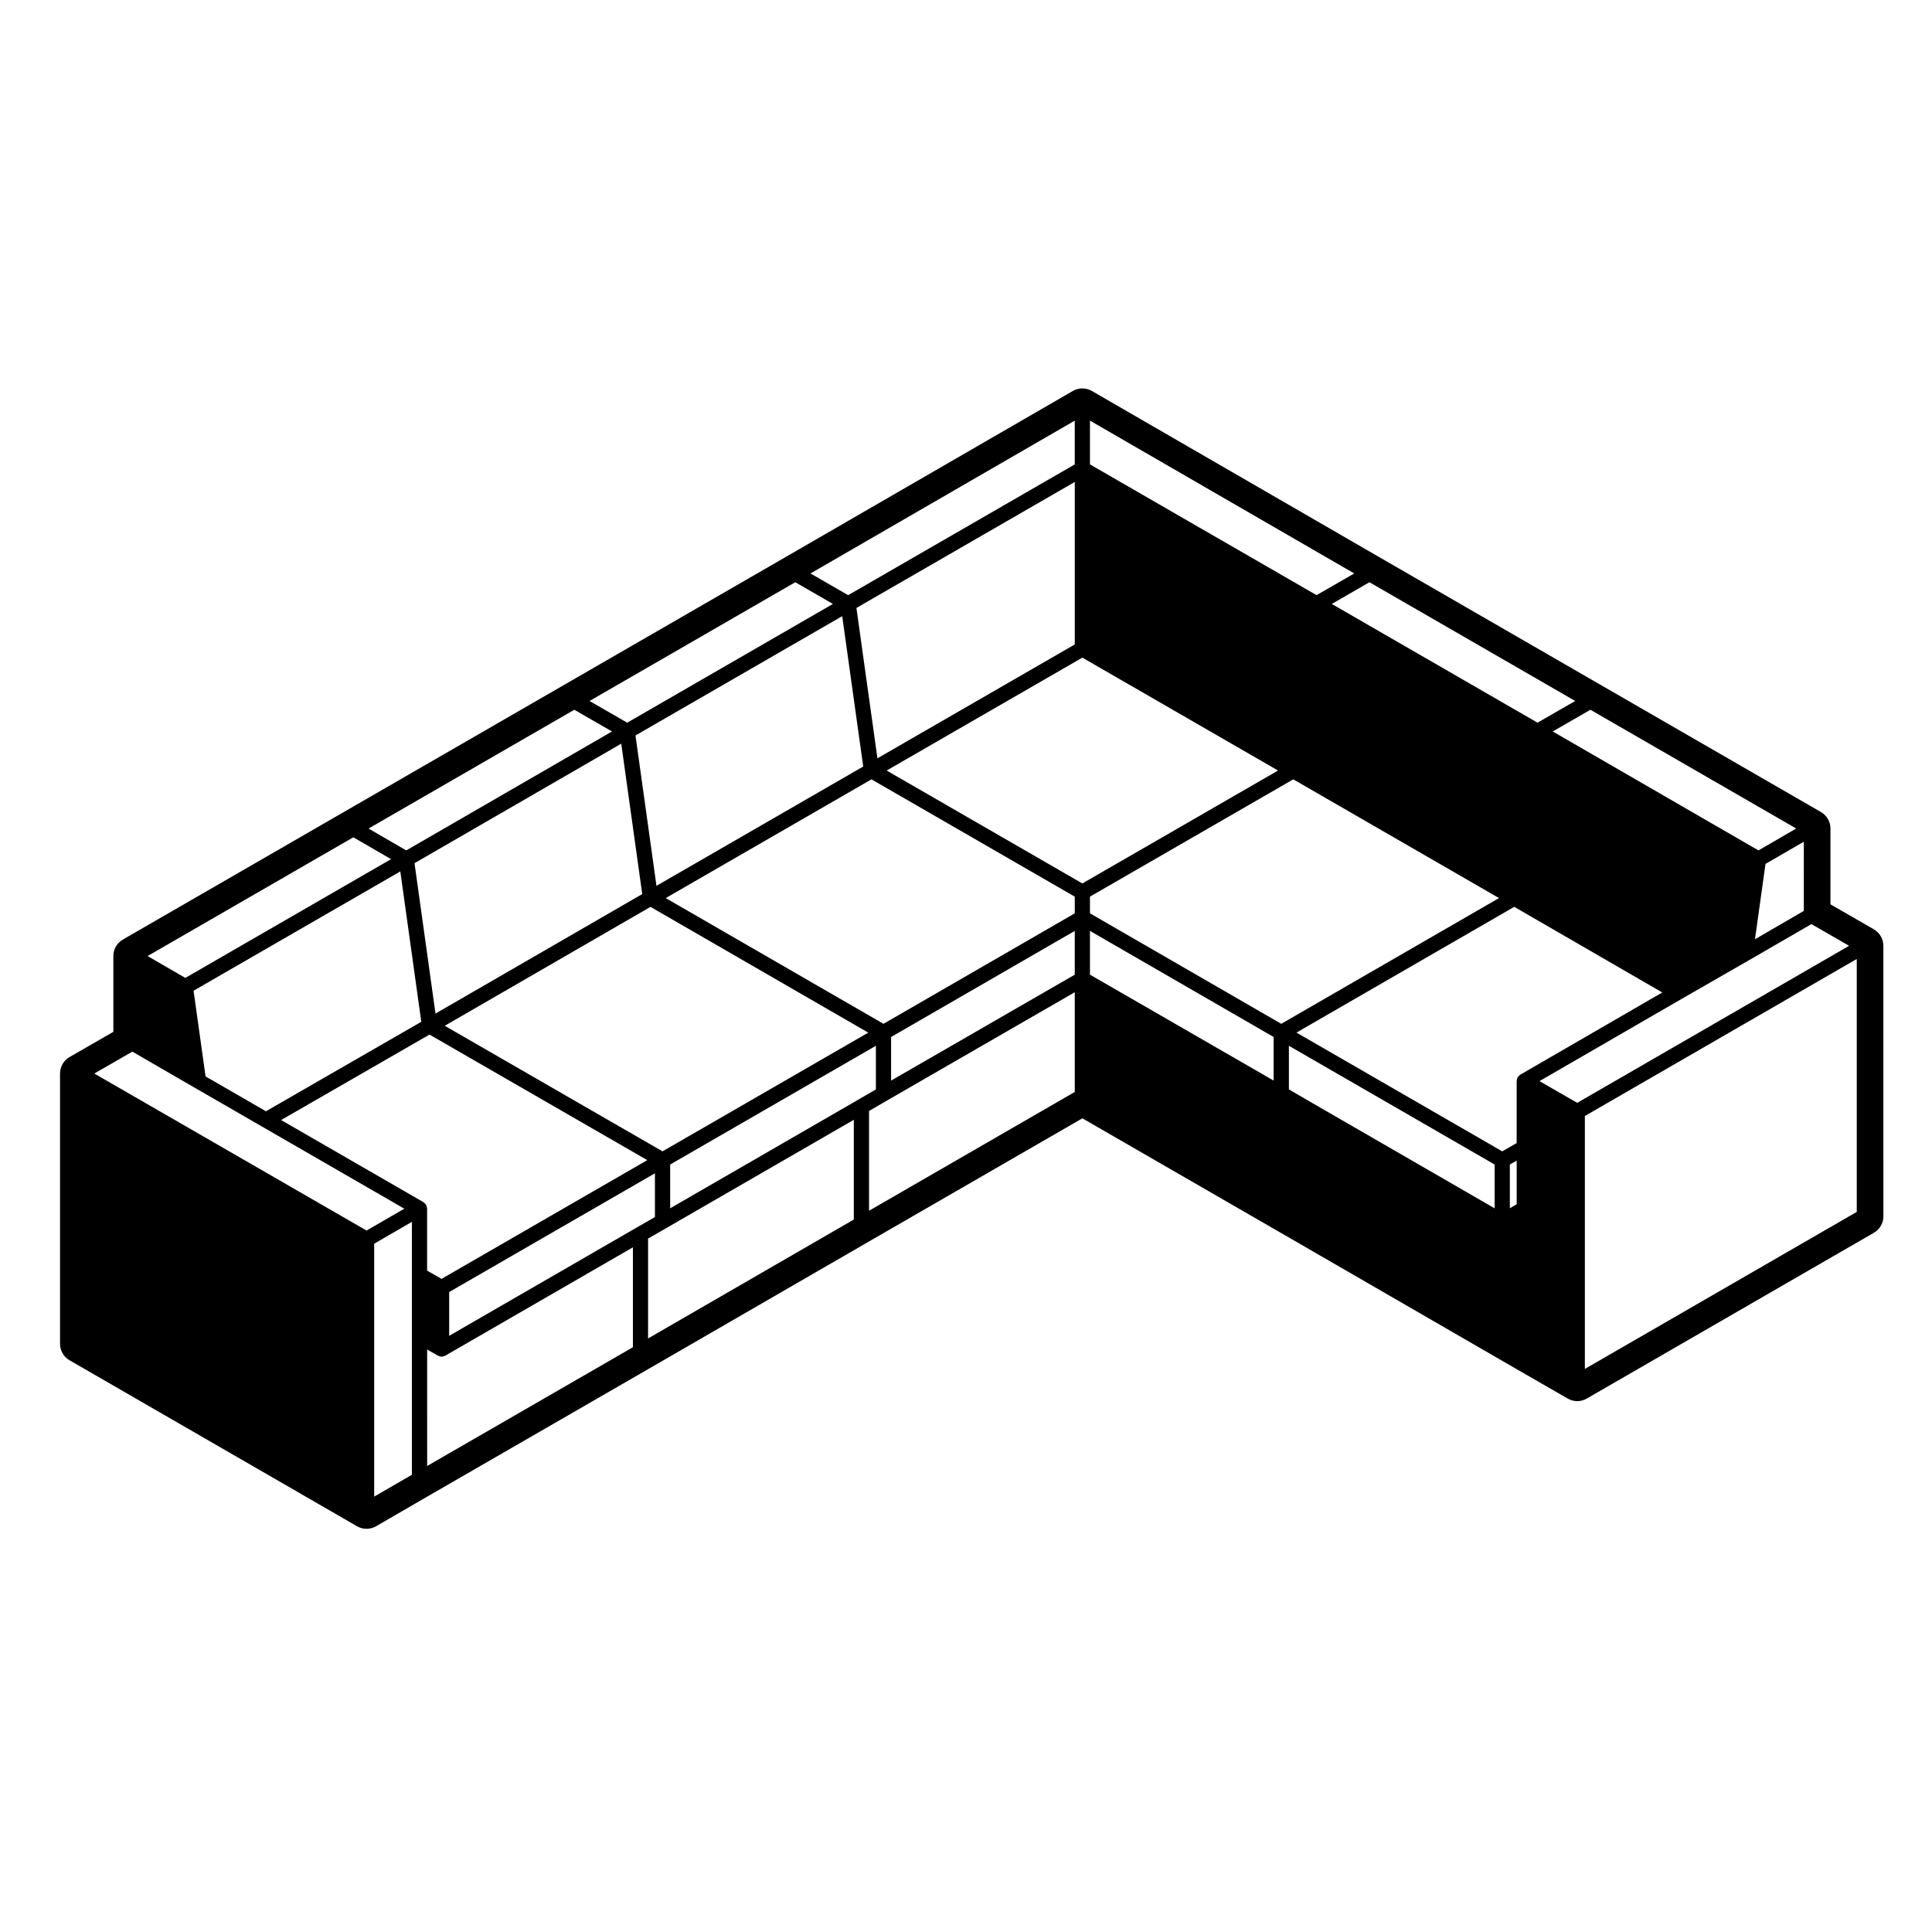 <?xml version="1.0" encoding="UTF-8"?>
<!-- Uploaded to: SVG Repo, www.svgrepo.com, Generator: SVG Repo Mixer Tools -->
<svg fill="#000000" width="800px" height="800px" version="1.1" viewBox="144 144 512 512" xmlns="http://www.w3.org/2000/svg">
 <path d="m640.59 390.28-11.504-6.625v-20.094c0-1.797-0.957-3.465-2.519-4.363l-117.12-67.594-76.086-43.992c-0.781-0.449-1.652-0.676-2.523-0.676-0.871 0-1.742 0.227-2.523 0.676l-76.09 43.992-58.555 33.797-117.11 67.59c-1.562 0.902-2.519 2.562-2.519 4.363v20.098l-11.609 6.676c-1.562 0.898-2.523 2.562-2.523 4.367v71.625c0 1.797 0.957 3.465 2.519 4.363l76.195 43.992c0.777 0.449 1.648 0.676 2.519 0.676s1.75-0.227 2.523-0.68l14.027-8.125 58.555-33.789 58.562-33.852 56.035-32.34 56.035 32.34 58.559 33.852 14.035 8.082c0.777 0.449 1.648 0.672 2.516 0.672 0.871 0 1.742-0.223 2.519-0.676l76.09-43.941c1.562-0.902 2.519-2.562 2.519-4.363l-0.004-71.684c0-1.805-0.969-3.465-2.527-4.367zm-4.531 74.887-72.055 41.613v-67.027l72.055-41.613zm-264.78-29.645-49.68 28.691v-11.602l54.523-31.469v11.559zm-58.543 33.777v0c-0.004 0.004-0.012 0.004-0.012 0.012l-49.688 28.695 0.004-11.605 54.523-31.465v11.602zm-114.26-40.039-3.18-22.707 54.789-31.617 5.562 39.848-41.168 23.715zm121.1 19.859-57.711-33.277 54.523-31.512 57.711 33.328zm58.559-33.797-57.711-33.32 54.523-31.469 53.879 31.086v4.422zm167.8 47.82-1.809 1.059v-11.594l1.809-1.031zm-5.844 1.07-49.68-28.691-4.84-2.82v-11.559l54.523 31.469zm-107.24-73.516 48.672 28.113v11.551l-48.672-28.066zm50.695 24.625-50.695-29.281v-4.422l53.879-31.086 54.523 31.469zm-52.711-97.043 51.863 29.922-51.863 29.922-51.863-29.922zm116.11 110.49c-0.039 0.02-0.059 0.059-0.102 0.086-0.07 0.047-0.125 0.098-0.191 0.152-0.082 0.059-0.141 0.125-0.207 0.195-0.059 0.07-0.109 0.137-0.16 0.211-0.02 0.035-0.059 0.055-0.082 0.098-0.02 0.035-0.02 0.074-0.039 0.105-0.039 0.086-0.07 0.16-0.102 0.246-0.035 0.098-0.055 0.176-0.074 0.277-0.016 0.086-0.031 0.16-0.035 0.246 0 0.051-0.023 0.086-0.023 0.125v16.418l-3.824 2.191-54.527-31.469 57.711-33.328 39.23 22.695zm-118.12-113.98-52.297 30.172-5.566-39.848 57.863-33.387zm-56.066 32.348-54.789 31.617-5.562-39.848 54.785-31.617zm-58.559 33.801-54.789 31.668-5.562-39.852 54.785-31.668zm-56.379 37.238 57.715 33.273-54.527 31.469-3.824-2.191v-16.426c0-0.047-0.023-0.082-0.023-0.125-0.004-0.082-0.02-0.156-0.035-0.246-0.02-0.098-0.039-0.176-0.074-0.273-0.031-0.098-0.066-0.172-0.105-0.258-0.02-0.035-0.02-0.074-0.039-0.105-0.02-0.031-0.055-0.055-0.074-0.086-0.051-0.082-0.105-0.145-0.16-0.215-0.066-0.07-0.125-0.133-0.203-0.195-0.066-0.059-0.125-0.105-0.203-0.156-0.035-0.023-0.059-0.059-0.098-0.082l-37.676-21.738zm122.33 0.641 48.672-28.113v11.598l-48.672 28.066zm181.83 17.449-10-5.758 37.559-21.723 0.004-0.004 0.016-0.012 17.949-10.305h0.004l16.531-9.566 9.984 5.754zm60.043-50.855-12.941 7.496 2.793-19.961 10.156-5.879-0.004 18.344zm-12.012-16.043-54.523-31.52 9.992-5.754 54.531 31.473zm-58.551-33.848-54.523-31.469 9.98-5.754 54.527 31.469zm-58.555-33.797-60.055-34.652v-11.602l70.039 40.5zm-64.082-34.648-60.055 34.652-9.984-5.754 70.039-40.5zm-74.066 31.223 9.98 5.754-54.523 31.469-9.984-5.75zm-58.562 33.797 9.992 5.754-54.523 31.52-10-5.793zm-58.562 33.797 10 5.793-54.523 31.473-10.004-5.793zm-58.562 56.805 16.52 9.562c0.004 0 0.004 0 0.012 0.004l17.859 10.309 37.68 21.746-10 5.793-72.156-41.613zm64.09 50.898 9.992-5.785v67.02l-9.992 5.789zm14.023 28.016 2.816 1.633c0.004 0.004 0.012 0 0.012 0.004 0.035 0.02 0.07 0.016 0.105 0.035 0.277 0.137 0.57 0.238 0.902 0.238 0.332 0 0.625-0.102 0.902-0.238 0.031-0.016 0.07-0.016 0.102-0.031 0.004-0.004 0.004 0 0.012-0.004l49.688-28.695v26.48l-54.523 31.469-0.004-30.891zm58.559-29.387 4.828-2.762s0-0.004 0.004-0.004c0-0.004 0.004 0 0.004-0.004l49.688-28.695v26.434l-54.523 31.512zm58.559-33.801 4.832-2.812c0-0.004 0.004-0.004 0.004-0.004l49.68-28.652v26.43l-54.516 31.477z"/>
</svg>